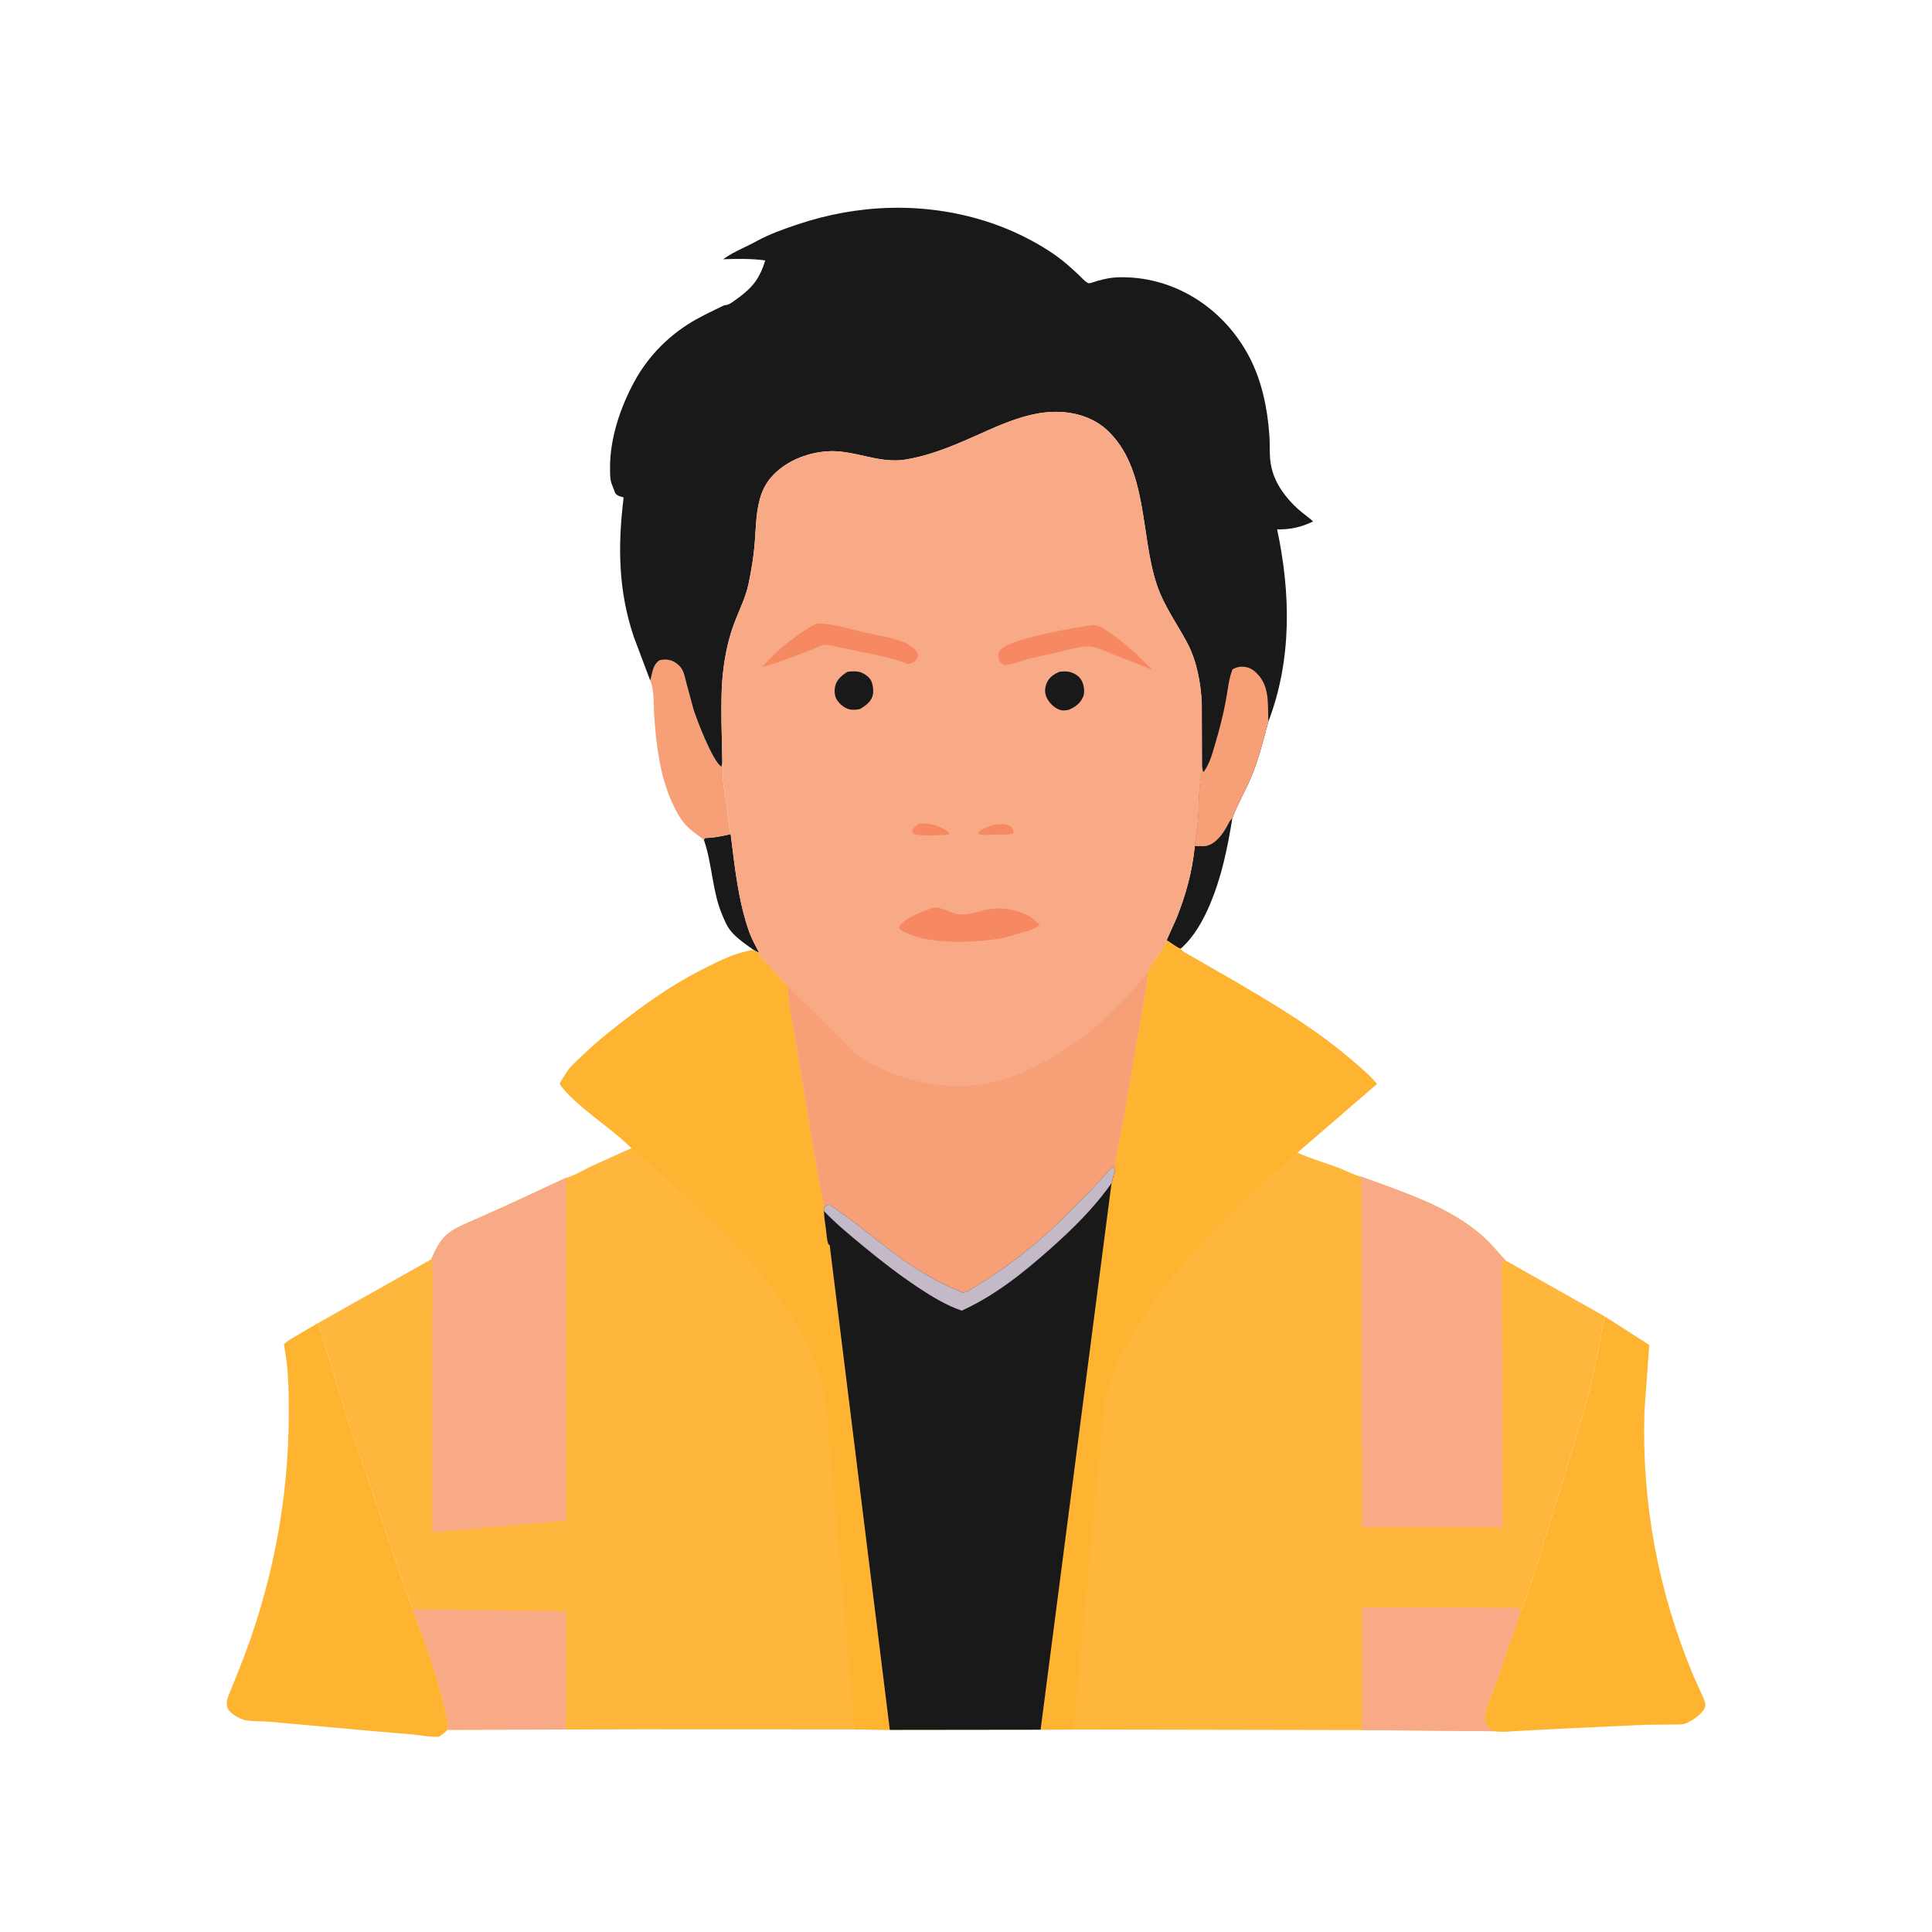 <svg version="1.1" xmlns="http://www.w3.org/2000/svg" style="display: block;" viewBox="0 0 2048 2048" width="1024" height="1024">
<path transform="translate(0,0)" fill="rgb(255,255,255)" d="M 0 -0 L 2048 0 L 2048 2048 L -0 2048 L 0 -0 z"/>
<path transform="translate(0,0)" fill="rgb(26,25,25)" d="M 774.546 884.159 C 778.81 918.476 782.653 955.836 794.442 988.5 C 797.067 995.774 801.135 1002.89 804.674 1009.77 C 802.634 1009.28 800.939 1008.15 799.114 1007.13 C 791.035 1001.43 781.401 994.895 775.03 987.353 C 770.664 982.185 768.114 975.817 765.5 969.638 C 754.987 944.783 755.098 916.622 746.479 891.326 L 746.066 890.143 L 747.5 888.257 C 756.735 888.196 765.591 886.243 774.546 884.159 z"/>
<path transform="translate(0,0)" fill="rgb(26,25,25)" d="M 1266.55 896.921 L 1275.69 897.012 C 1286.62 896.507 1294.45 886.273 1299.62 877.64 C 1301.44 874.601 1302.9 870.556 1305.42 868.096 L 1306.32 867.36 C 1301.23 898.938 1295.03 929.388 1282.5 958.94 C 1275.22 976.112 1265.66 993.241 1251.49 1005.76 C 1246.81 1004.32 1241.05 999.253 1236.63 996.727 L 1247.24 973.09 C 1257.35 947.722 1263.75 924.018 1266.55 896.921 z"/>
<path transform="translate(0,0)" fill="rgb(247,160,120)" d="M 689.252 721.335 C 691.878 713.003 691.458 705.531 699 699.973 C 704.495 698.682 709.945 698.89 714.913 701.807 C 718.582 703.961 721.339 706.462 723.331 710.251 C 725.511 714.397 726.432 719.678 727.609 724.197 L 734.77 750.766 C 737.914 761.613 755.632 807.663 764.785 812.734 C 765.531 809.621 765.55 806.634 765.612 803.457 C 766.039 806.836 766.295 809.968 766.131 813.378 C 765.453 827.418 768.921 843.805 770.818 857.805 C 771.989 866.445 772.311 875.75 774.546 884.159 C 765.591 886.243 756.735 888.196 747.5 888.257 L 746.066 890.143 C 739.35 884.936 731.32 879.727 725.798 873.234 C 720.033 866.456 715.923 858.418 712.26 850.36 C 699.372 822.005 695.552 788.85 693.448 757.996 C 692.668 746.564 693.773 731.93 689.252 721.335 z"/>
<path transform="translate(0,0)" fill="rgb(254,179,49)" d="M 1701.39 1395.62 L 1748.29 1425.74 L 1743.12 1497.04 C 1740.33 1593.52 1757.82 1687.7 1795.23 1776.7 L 1804.44 1797.27 C 1805.73 1800.1 1808.1 1804.76 1807.71 1808 C 1807.21 1812.14 1803.2 1816.14 1800.23 1818.71 C 1796.8 1821.66 1793.11 1824.11 1789 1825.98 L 1787.76 1826.56 C 1783.14 1828.5 1777.49 1828.05 1772.55 1828.07 L 1744.24 1828.33 L 1652.03 1832.63 L 1610.06 1834.87 C 1600.84 1835.35 1592.06 1836.36 1582.85 1835.14 C 1580.36 1833.15 1577.44 1831.02 1575.93 1828.14 C 1573.96 1824.38 1573.76 1819.97 1574.62 1815.87 C 1577.24 1803.4 1583.62 1790.51 1588.02 1778.47 L 1612.75 1705.98 C 1615.18 1701.98 1616.53 1696.1 1618.13 1691.65 L 1632.83 1647.77 L 1673.33 1515.04 L 1685.03 1474.43 L 1694.49 1430.33 C 1696.58 1418.68 1698.03 1406.99 1701.39 1395.62 z"/>
<path transform="translate(0,0)" fill="rgb(254,179,49)" d="M 474.58 1833.65 C 471.54 1836.49 468.668 1838.94 465.094 1841.08 C 455.632 1841.43 445.539 1839.4 436.075 1838.47 L 389.409 1834.52 L 286.405 1825.19 C 278.197 1824.38 269.691 1824.85 261.577 1823.77 C 256.694 1823.11 251.539 1820.3 247.532 1817.55 C 236.275 1809.82 240.605 1801.35 244.856 1791 L 251.885 1773.56 C 287.574 1685.73 306.212 1592.29 306.13 1497.48 C 306.109 1473.23 305.741 1449.07 300.929 1425.2 C 305.022 1420.87 310.716 1418 315.836 1415.05 L 337.25 1402.41 L 367.144 1500.18 L 412.541 1634.44 L 431.013 1688.08 C 433.142 1693.9 434.684 1700.15 437.271 1705.75 C 450.17 1739.86 462.642 1773.38 470.908 1808.99 C 472.707 1816.74 475.727 1825.68 474.58 1833.65 z"/>
<path transform="translate(0,0)" fill="rgb(26,25,25)" d="M 689.252 721.335 L 671.858 675.148 C 655.221 625.603 654.821 578.707 661.065 527.337 L 659.841 526.962 C 657.072 526.082 653.535 525.273 652.086 522.5 L 648.206 512.394 C 646.46 507.063 646.708 500.949 646.687 495.385 C 646.569 464.44 657.846 431.312 672.526 404.36 C 685.862 379.877 705.141 359.419 728.5 344.238 C 740.271 336.588 753.395 330.598 766 324.443 L 766.997 323.936 C 768.298 323.361 767.832 323.637 769.405 323.419 C 773.074 322.91 776.068 320.462 779.019 318.384 C 786.745 312.944 794.671 306.671 800.346 299.016 C 805.419 292.172 808.723 284.153 811.17 276.046 C 796.668 274.043 781.129 274.292 766.509 274.805 C 778.058 266.627 789.865 262.292 802 255.636 C 815.5 248.232 830.206 243.007 844.764 238.106 C 909.85 216.193 978.641 213.811 1044.43 234.303 C 1070.2 242.331 1098.07 255.699 1120.11 271.532 C 1128.31 277.422 1135.71 284.153 1143.08 291.028 C 1145.77 293.538 1150.78 299.419 1154.21 300.299 C 1155.3 300.579 1162.04 298.069 1163.5 297.67 C 1170.48 295.775 1177.35 294.205 1184.61 293.967 C 1243.79 292.029 1296.83 326.077 1324.21 378.148 C 1337.68 403.765 1343.7 433.384 1345.63 462.062 C 1346.36 472.827 1345.25 483.948 1347.62 494.5 L 1347.94 496.017 C 1351.79 513.12 1363.38 528.246 1376.16 539.792 C 1381.24 544.376 1386.93 548.123 1391.97 552.77 C 1379.31 558.853 1367.87 561.39 1353.82 561.17 C 1368.25 629.081 1369.57 699.326 1344.51 765.008 C 1339.13 784.162 1334.65 803.491 1327.07 821.972 C 1320.76 837.365 1312.05 851.789 1306.32 867.36 L 1305.42 868.096 C 1302.9 870.556 1301.44 874.601 1299.62 877.64 C 1294.45 886.273 1286.62 896.507 1275.69 897.012 L 1266.55 896.921 C 1266.91 887.257 1269.11 877.529 1269.84 867.85 C 1270.96 853.087 1270.19 837.216 1273.03 822.761 C 1273.84 818.657 1274.04 814.788 1274.1 810.61 L 1273.92 745.612 C 1273.01 724.579 1268.66 700.824 1258.8 682.053 C 1247.65 660.843 1234.17 643.149 1226.35 620.033 C 1208.43 567.111 1217.34 495.434 1172.6 455.083 C 1163.52 446.893 1151.61 441.385 1139.75 438.768 C 1096.49 429.218 1056.79 452.839 1018.25 468.968 C 999.267 476.916 980.011 483.91 959.609 487.173 C 930.981 491.751 905.252 476.52 876.974 478.402 C 855.038 479.862 831.739 489.276 817.237 506.193 C 811.466 512.926 807.668 520.873 805.367 529.395 C 801.166 544.954 801.276 561.039 799.953 576.939 C 798.806 590.714 796.316 605.414 793.482 618.938 C 790.44 633.458 783.561 646.76 778.374 660.541 C 772.67 675.693 769.132 691.769 767.023 707.802 C 764.5 726.969 764.598 746.204 764.796 765.505 L 765.612 803.457 C 765.55 806.634 765.531 809.621 764.785 812.734 C 755.632 807.663 737.914 761.613 734.77 750.766 L 727.609 724.197 C 726.432 719.678 725.511 714.397 723.331 710.251 C 721.339 706.462 718.582 703.961 714.913 701.807 C 709.945 698.89 704.495 698.682 699 699.973 C 691.458 705.531 691.878 713.003 689.252 721.335 z"/>
<path transform="translate(0,0)" fill="rgb(247,160,120)" d="M 1274.1 810.61 L 1275.12 817.5 L 1276 818.139 C 1282.29 809.626 1285.04 799.003 1288 789 C 1292.62 773.415 1296.69 757.849 1299.59 741.837 C 1301.53 731.181 1302.56 719.644 1306.5 709.511 C 1309.01 708.282 1311.48 707.095 1314.3 706.835 C 1320.78 706.238 1326 708.02 1330.85 712.385 C 1346.35 726.333 1343.7 745.644 1344.47 764.155 L 1344.51 765.008 C 1339.13 784.162 1334.65 803.491 1327.07 821.972 C 1320.76 837.365 1312.05 851.789 1306.32 867.36 L 1305.42 868.096 C 1302.9 870.556 1301.44 874.601 1299.62 877.64 C 1294.45 886.273 1286.62 896.507 1275.69 897.012 L 1266.55 896.921 C 1266.91 887.257 1269.11 877.529 1269.84 867.85 C 1270.96 853.087 1270.19 837.216 1273.03 822.761 C 1273.84 818.657 1274.04 814.788 1274.1 810.61 z"/>
<path transform="translate(0,0)" fill="rgb(254,183,60)" d="M 799.114 1007.13 C 800.939 1008.15 802.634 1009.28 804.674 1009.77 C 804.773 1010.68 804.564 1011.68 804.971 1012.5 C 806.275 1015.12 810.928 1019.02 813.002 1021.29 L 835.004 1045.65 C 835.926 1067.14 840.925 1087.49 844.302 1108.61 L 863.507 1225.11 L 870.384 1263.25 C 871.4 1268.63 873.248 1274.04 873.967 1279.45 L 873.367 1283.74 C 873.623 1290.68 874.824 1297.34 875.658 1304.21 C 876.253 1309.1 876.473 1314.13 878 1318.85 L 879.514 1320 L 943.228 1833.74 L 905.935 1833.26 L 680.51 1833.17 L 474.58 1833.65 C 475.727 1825.68 472.707 1816.74 470.908 1808.99 C 462.642 1773.38 450.17 1739.86 437.271 1705.75 C 434.684 1700.15 433.142 1693.9 431.013 1688.08 L 412.541 1634.44 L 367.144 1500.18 L 337.25 1402.41 L 456.962 1335.02 C 461.683 1325.36 465.105 1316.22 473.385 1308.89 C 480.093 1302.95 488.226 1299.6 496.275 1295.89 L 534.5 1278.96 L 600.145 1248.5 C 609.281 1246.17 618.808 1239.99 627.423 1235.94 L 669.449 1217 C 653.818 1201.58 635.008 1188.65 618.229 1174.4 C 609.356 1166.87 599.939 1158.6 593.344 1148.96 C 594.947 1145.39 597.059 1142.26 599.174 1139 L 602.43 1134.3 C 607.768 1127.39 615.259 1121.07 621.605 1115.05 C 635.998 1101.42 650.728 1090.04 666.422 1078.05 C 693.728 1057.19 720.163 1039.53 751.107 1024.41 C 766.811 1016.74 781.603 1009.38 799.114 1007.13 z"/>
<path transform="translate(0,0)" fill="rgb(247,170,133)" d="M 437.271 1705.75 L 600.13 1708.19 L 599.918 1833.38 L 680.51 1833.17 L 474.58 1833.65 C 475.727 1825.68 472.707 1816.74 470.908 1808.99 C 462.642 1773.38 450.17 1739.86 437.271 1705.75 z"/>
<path transform="translate(0,0)" fill="rgb(247,170,133)" d="M 456.962 1335.02 C 461.683 1325.36 465.105 1316.22 473.385 1308.89 C 480.093 1302.95 488.226 1299.6 496.275 1295.89 L 534.5 1278.96 L 600.145 1248.5 L 599.866 1611.98 L 458.199 1624.18 L 458.313 1398.63 C 458.292 1390.57 460.105 1339.11 456.962 1335.02 z"/>
<path transform="translate(0,0)" fill="rgb(254,179,49)" d="M 799.114 1007.13 C 800.939 1008.15 802.634 1009.28 804.674 1009.77 C 804.773 1010.68 804.564 1011.68 804.971 1012.5 C 806.275 1015.12 810.928 1019.02 813.002 1021.29 L 835.004 1045.65 C 835.926 1067.14 840.925 1087.49 844.302 1108.61 L 863.507 1225.11 L 870.384 1263.25 C 871.4 1268.63 873.248 1274.04 873.967 1279.45 L 873.367 1283.74 C 873.623 1290.68 874.824 1297.34 875.658 1304.21 C 876.253 1309.1 876.473 1314.13 878 1318.85 L 879.514 1320 L 943.228 1833.74 L 905.935 1833.26 L 905.664 1828.48 L 897.596 1737.04 L 884.968 1594.19 L 878.949 1528.54 C 877.461 1510.66 877.181 1492.52 873.225 1474.95 C 855.891 1397.92 799.683 1338.48 744.247 1285.74 L 686.61 1231.22 L 669.449 1217 C 653.818 1201.58 635.008 1188.65 618.229 1174.4 C 609.356 1166.87 599.939 1158.6 593.344 1148.96 C 594.947 1145.39 597.059 1142.26 599.174 1139 L 602.43 1134.3 C 607.768 1127.39 615.259 1121.07 621.605 1115.05 C 635.998 1101.42 650.728 1090.04 666.422 1078.05 C 693.728 1057.19 720.163 1039.53 751.107 1024.41 C 766.811 1016.74 781.603 1009.38 799.114 1007.13 z"/>
<path transform="translate(0,0)" fill="rgb(247,170,133)" d="M 765.612 803.457 L 764.796 765.505 C 764.598 746.204 764.5 726.969 767.023 707.802 C 769.132 691.769 772.67 675.693 778.374 660.541 C 783.561 646.76 790.44 633.458 793.482 618.938 C 796.316 605.414 798.806 590.714 799.953 576.939 C 801.276 561.039 801.166 544.954 805.367 529.395 C 807.668 520.873 811.466 512.926 817.237 506.193 C 831.739 489.276 855.038 479.862 876.974 478.402 C 905.252 476.52 930.981 491.751 959.609 487.173 C 980.011 483.91 999.267 476.916 1018.25 468.968 C 1056.79 452.839 1096.49 429.218 1139.75 438.768 C 1151.61 441.385 1163.52 446.893 1172.6 455.083 C 1217.34 495.434 1208.43 567.111 1226.35 620.033 C 1234.17 643.149 1247.65 660.843 1258.8 682.053 C 1268.66 700.824 1273.01 724.579 1273.92 745.612 L 1274.1 810.61 C 1274.04 814.788 1273.84 818.657 1273.03 822.761 C 1270.19 837.216 1270.96 853.087 1269.84 867.85 C 1269.11 877.529 1266.91 887.257 1266.55 896.921 C 1263.75 924.018 1257.35 947.722 1247.24 973.09 L 1236.63 996.727 C 1232.57 1009.31 1221.61 1019.01 1216.5 1030.86 C 1216.59 1043.37 1213.31 1055.93 1211.4 1068.25 L 1189.88 1193.02 C 1187.18 1208.57 1182.51 1225.06 1181.8 1240.79 L 1180.5 1237.09 C 1177.59 1237.85 1175.32 1241.15 1173.33 1243.28 L 1154.58 1263.74 L 1124.67 1293.75 C 1098.52 1318.68 1068.19 1343.32 1037.17 1361.75 C 1033.75 1363.78 1025.08 1369.9 1021.24 1370.21 C 1020.24 1370.29 1016.18 1368.19 1015.08 1367.75 C 1003.63 1363.12 992.876 1357.7 982.201 1351.51 C 947.143 1331.16 917.385 1302.83 883.975 1280.2 C 882.529 1279.22 879.763 1276.78 877.974 1277.14 C 876.228 1277.49 875.312 1278.37 873.967 1279.45 C 873.248 1274.04 871.4 1268.63 870.384 1263.25 L 863.507 1225.11 L 844.302 1108.61 C 840.925 1087.49 835.926 1067.14 835.004 1045.65 L 813.002 1021.29 C 810.928 1019.02 806.275 1015.12 804.971 1012.5 C 804.564 1011.68 804.773 1010.68 804.674 1009.77 C 801.135 1002.89 797.067 995.774 794.442 988.5 C 782.653 955.836 778.81 918.476 774.546 884.159 C 772.311 875.75 771.989 866.445 770.818 857.805 C 768.921 843.805 765.453 827.418 766.131 813.378 C 766.295 809.968 766.039 806.836 765.612 803.457 z"/>
<path transform="translate(0,0)" fill="rgb(246,136,98)" d="M 1054.66 874.133 C 1059.42 873.52 1066.16 872.912 1070.39 875.5 C 1073.92 877.655 1073.77 879.31 1074.28 883 C 1071 885.473 1061.9 884.476 1057.5 884.532 C 1052.18 884.599 1040.68 886.173 1036.52 883.5 C 1039.21 878.521 1049.42 875.958 1054.66 874.133 z"/>
<path transform="translate(0,0)" fill="rgb(246,136,98)" d="M 974.887 873.156 C 983.446 872.788 989.667 873.384 997.512 877.235 L 999 877.98 C 1002.16 879.533 1004.08 880.723 1006.5 883.325 L 1005.84 884.5 L 1001.25 885.066 C 993.269 885.079 973.517 887.383 967.269 882.734 L 966.931 880 C 969.313 876.914 971.547 875.148 974.887 873.156 z"/>
<path transform="translate(0,0)" fill="rgb(26,25,25)" d="M 898.113 712.22 C 901.543 711.69 905.036 711.488 908.5 711.823 C 913.58 712.315 919.573 715.911 922.5 720.042 C 925.263 723.94 926.216 731.655 925.313 736.243 C 923.868 743.58 917.878 747.719 911.988 751.468 C 908.626 752.273 905.511 752.601 902.05 752.225 C 896.654 751.638 891.096 747.338 887.956 743.072 C 884.654 738.587 884.167 732.967 885.296 727.56 C 886.788 720.419 892.354 716.002 898.113 712.22 z"/>
<path transform="translate(0,0)" fill="rgb(26,25,25)" d="M 1123.12 712.102 C 1126.6 711.731 1130.71 711.403 1134.11 712.328 C 1139.21 713.717 1144.1 716.757 1146.62 721.5 C 1149 725.981 1150.16 733.081 1148.36 738.01 C 1145.6 745.529 1139.85 749.371 1132.85 752.442 C 1130.12 752.946 1126.74 753.454 1124.06 752.645 C 1117.51 750.669 1111.68 744.763 1109.12 738.545 C 1107.21 733.932 1107.57 728.957 1109.43 724.392 C 1112.11 717.805 1116.86 714.901 1123.12 712.102 z"/>
<path transform="translate(0,0)" fill="rgb(246,136,98)" d="M 1159.31 662.418 C 1168 663.998 1173.76 668.724 1180.71 673.739 C 1195.88 684.679 1208 696.283 1221.11 709.655 L 1180.5 693.955 C 1172.29 690.718 1162.83 685.434 1153.97 685.176 C 1144.69 684.905 1133.42 688.74 1124.32 690.808 L 1090.44 698.305 C 1082.51 700.256 1071.87 705.128 1064 705.062 C 1061.24 703.193 1059 700.602 1058.31 697.264 C 1057.69 694.327 1058.28 691.844 1060.07 689.399 C 1069.31 676.76 1142.28 664.783 1159.31 662.418 z"/>
<path transform="translate(0,0)" fill="rgb(246,136,98)" d="M 865.159 661 C 881.405 660.354 901.188 666.902 917.036 670.583 C 932.502 674.175 952.823 676.183 966 685.108 C 968.506 686.805 972.58 690.27 972.981 693.407 C 973.308 695.973 972.596 697.561 971.02 699.564 C 969.048 702.071 965.561 703.594 962.5 704.049 C 946.744 697.23 928.302 694.261 911.522 690.683 L 885.797 685.334 C 880.578 684.261 875.551 682.252 870.384 684.403 C 849.49 693.104 829.741 701.033 807.876 707.171 C 823.74 688.925 844.108 672.802 865.159 661 z"/>
<path transform="translate(0,0)" fill="rgb(246,136,98)" d="M 989.049 962.025 C 998.609 961.024 1007.55 968.639 1017.5 969.269 C 1026.45 969.836 1034.78 967.275 1043.33 965.004 C 1058.38 961.007 1073.19 963.045 1087.4 969.349 L 1089 970.082 C 1094.56 972.555 1097.99 976.384 1102.09 980.731 C 1098.78 982.885 1095.12 984.67 1091.47 986.167 L 1065.88 993.775 L 1063.19 994.274 C 1033.77 999.63 978.663 1002.29 953.5 984.851 L 953.014 982 C 960.507 972.067 977.825 966.681 989.049 962.025 z"/>
<path transform="translate(0,0)" fill="rgb(247,160,120)" d="M 835.004 1045.65 L 903.774 1114.06 C 939.102 1142.41 992.616 1155.66 1037.2 1149.85 C 1061.76 1146.65 1082.29 1138.64 1104 1127.16 C 1148.83 1103.45 1185.08 1070.45 1216.5 1030.86 C 1216.59 1043.37 1213.31 1055.93 1211.4 1068.25 L 1189.88 1193.02 C 1187.18 1208.57 1182.51 1225.06 1181.8 1240.79 L 1180.5 1237.09 C 1177.59 1237.85 1175.32 1241.15 1173.33 1243.28 L 1154.58 1263.74 L 1124.67 1293.75 C 1098.52 1318.68 1068.19 1343.32 1037.17 1361.75 C 1033.75 1363.78 1025.08 1369.9 1021.24 1370.21 C 1020.24 1370.29 1016.18 1368.19 1015.08 1367.75 C 1003.63 1363.12 992.876 1357.7 982.201 1351.51 C 947.143 1331.16 917.385 1302.83 883.975 1280.2 C 882.529 1279.22 879.763 1276.78 877.974 1277.14 C 876.228 1277.49 875.312 1278.37 873.967 1279.45 C 873.248 1274.04 871.4 1268.63 870.384 1263.25 L 863.507 1225.11 L 844.302 1108.61 C 840.925 1087.49 835.926 1067.14 835.004 1045.65 z"/>
<path transform="translate(0,0)" fill="rgb(254,183,60)" d="M 1236.63 996.727 C 1241.05 999.253 1246.81 1004.32 1251.49 1005.76 C 1253.15 1009.08 1260.96 1012.55 1264.43 1014.59 L 1305.94 1038.5 C 1350.66 1064.58 1395.41 1091.24 1434.65 1125.25 C 1443.31 1132.76 1452.33 1140.08 1459.47 1149.09 L 1375.23 1221.8 C 1389.51 1228.17 1404.74 1232.63 1419.4 1238.11 C 1427.02 1240.95 1435.21 1245.62 1443.09 1247.33 C 1486.81 1263.5 1536.54 1278.96 1571.94 1310.52 C 1580.69 1318.33 1588.13 1327.73 1596.16 1336.28 L 1701.39 1395.62 C 1698.03 1406.99 1696.58 1418.68 1694.49 1430.33 L 1685.03 1474.43 L 1673.33 1515.04 L 1632.83 1647.77 L 1618.13 1691.65 C 1616.53 1696.1 1615.18 1701.98 1612.75 1705.98 L 1588.02 1778.47 C 1583.62 1790.51 1577.24 1803.4 1574.62 1815.87 C 1573.76 1819.97 1573.96 1824.38 1575.93 1828.14 C 1577.44 1831.02 1580.36 1833.15 1582.85 1835.14 L 1443.84 1833.95 L 1137.83 1833.4 L 1103.08 1833.55 L 943.228 1833.74 L 879.514 1320 L 878 1318.85 C 876.473 1314.13 876.253 1309.1 875.658 1304.21 C 874.824 1297.34 873.623 1290.68 873.367 1283.74 L 873.967 1279.45 C 875.312 1278.37 876.228 1277.49 877.974 1277.14 C 879.763 1276.78 882.529 1279.22 883.975 1280.2 C 917.385 1302.83 947.143 1331.16 982.201 1351.51 C 992.876 1357.7 1003.63 1363.12 1015.08 1367.75 C 1016.18 1368.19 1020.24 1370.29 1021.24 1370.21 C 1025.08 1369.9 1033.75 1363.78 1037.17 1361.75 C 1068.19 1343.32 1098.52 1318.68 1124.67 1293.75 L 1154.58 1263.74 L 1173.33 1243.28 C 1175.32 1241.15 1177.59 1237.85 1180.5 1237.09 L 1181.8 1240.79 C 1182.51 1225.06 1187.18 1208.57 1189.88 1193.02 L 1211.4 1068.25 C 1213.31 1055.93 1216.59 1043.37 1216.5 1030.86 C 1221.61 1019.01 1232.57 1009.31 1236.63 996.727 z"/>
<path transform="translate(0,0)" fill="rgb(247,170,133)" d="M 1443.84 1833.95 L 1443.8 1704.06 L 1559.16 1704.15 L 1595 1704.35 C 1600.57 1704.42 1607.59 1703.79 1612.75 1705.98 L 1588.02 1778.47 C 1583.62 1790.51 1577.24 1803.4 1574.62 1815.87 C 1573.76 1819.97 1573.96 1824.38 1575.93 1828.14 C 1577.44 1831.02 1580.36 1833.15 1582.85 1835.14 L 1443.84 1833.95 z"/>
<path transform="translate(0,0)" fill="rgb(247,170,133)" d="M 1443.09 1247.33 C 1486.81 1263.5 1536.54 1278.96 1571.94 1310.52 C 1580.69 1318.33 1588.13 1327.73 1596.16 1336.28 C 1594.11 1336.86 1594.58 1336.44 1593.26 1337.67 C 1592.03 1338.81 1592.23 1340.06 1592.11 1341.64 C 1591.27 1352.31 1592.03 1363.61 1592.07 1374.33 L 1592.31 1437.46 L 1592.83 1619.07 L 1443.86 1618.91 L 1443.09 1247.33 z"/>
<path transform="translate(0,0)" fill="rgb(254,179,49)" d="M 1236.63 996.727 C 1241.05 999.253 1246.81 1004.32 1251.49 1005.76 C 1253.15 1009.08 1260.96 1012.55 1264.43 1014.59 L 1305.94 1038.5 C 1350.66 1064.58 1395.41 1091.24 1434.65 1125.25 C 1443.31 1132.76 1452.33 1140.08 1459.47 1149.09 L 1375.23 1221.8 C 1309.93 1278.77 1244.18 1339.81 1200.13 1415.36 C 1190.2 1432.39 1180.76 1450.05 1175 1469 C 1170.5 1483.81 1169.14 1500.87 1168.1 1516.29 L 1137.83 1833.4 L 1103.08 1833.55 L 1178.29 1254.07 L 1181.8 1240.79 C 1182.51 1225.06 1187.18 1208.57 1189.88 1193.02 L 1211.4 1068.25 C 1213.31 1055.93 1216.59 1043.37 1216.5 1030.86 C 1221.61 1019.01 1232.57 1009.31 1236.63 996.727 z"/>
<path transform="translate(0,0)" fill="rgb(26,25,25)" d="M 873.967 1279.45 C 875.312 1278.37 876.228 1277.49 877.974 1277.14 C 879.763 1276.78 882.529 1279.22 883.975 1280.2 C 917.385 1302.83 947.143 1331.16 982.201 1351.51 C 992.876 1357.7 1003.63 1363.12 1015.08 1367.75 C 1016.18 1368.19 1020.24 1370.29 1021.24 1370.21 C 1025.08 1369.9 1033.75 1363.78 1037.17 1361.75 C 1068.19 1343.32 1098.52 1318.68 1124.67 1293.75 L 1154.58 1263.74 L 1173.33 1243.28 C 1175.32 1241.15 1177.59 1237.85 1180.5 1237.09 L 1181.8 1240.79 L 1178.29 1254.07 L 1103.08 1833.55 L 943.228 1833.74 L 879.514 1320 L 878 1318.85 C 876.473 1314.13 876.253 1309.1 875.658 1304.21 C 874.824 1297.34 873.623 1290.68 873.367 1283.74 L 873.967 1279.45 z"/>
<path transform="translate(0,0)" fill="rgb(196,185,199)" d="M 873.967 1279.45 C 875.312 1278.37 876.228 1277.49 877.974 1277.14 C 879.763 1276.78 882.529 1279.22 883.975 1280.2 C 917.385 1302.83 947.143 1331.16 982.201 1351.51 C 992.876 1357.7 1003.63 1363.12 1015.08 1367.75 C 1016.18 1368.19 1020.24 1370.29 1021.24 1370.21 C 1025.08 1369.9 1033.75 1363.78 1037.17 1361.75 C 1068.19 1343.32 1098.52 1318.68 1124.67 1293.75 L 1154.58 1263.74 L 1173.33 1243.28 C 1175.32 1241.15 1177.59 1237.85 1180.5 1237.09 L 1181.8 1240.79 L 1178.29 1254.07 C 1160.22 1280.12 1136.47 1303.36 1112.84 1324.29 C 1083.94 1349.88 1054.9 1373.12 1019.53 1389.34 C 1003.14 1383.81 987.538 1374.27 973.183 1364.72 C 953.464 1351.61 935.472 1337.76 917.229 1322.73 C 902.023 1310.21 887.003 1298.02 873.367 1283.74 L 873.967 1279.45 z"/>
</svg>